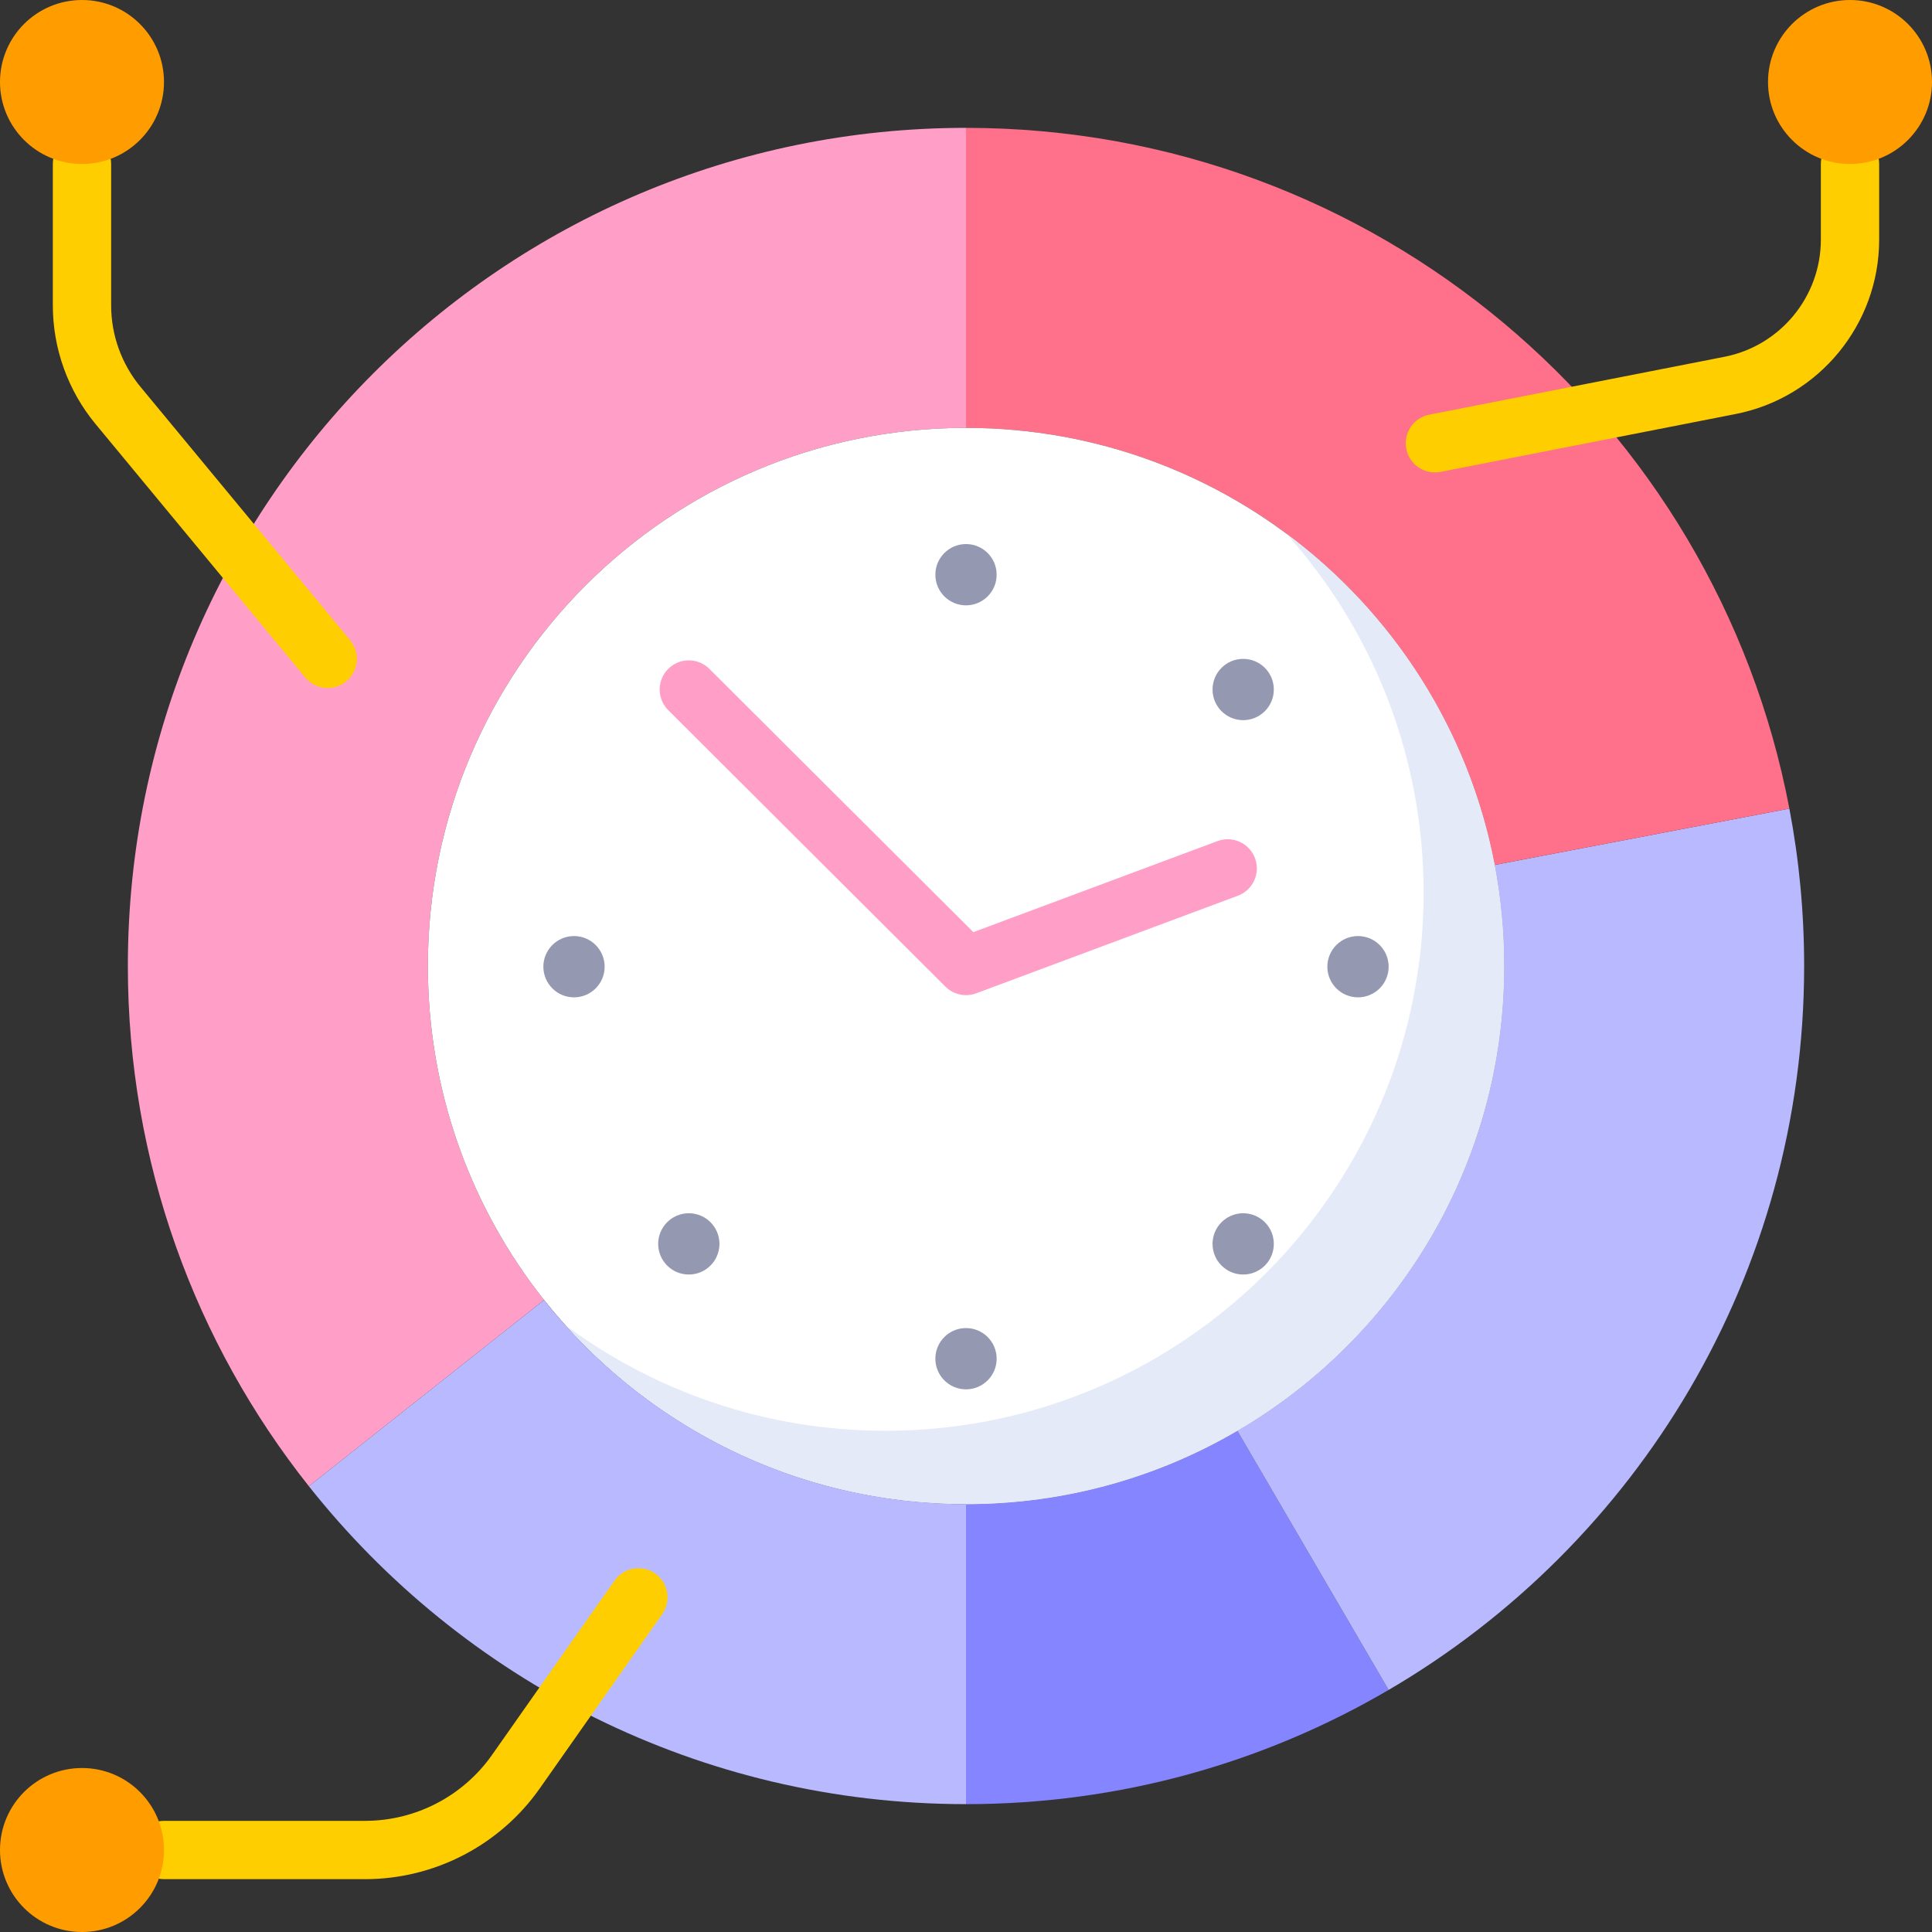 <svg id="Capa_1" enable-background="new 0 0 512 512" height="512" viewBox="0 0 512 512" width="512" xmlns="http://www.w3.org/2000/svg"><rect x="0" y="0" width="512" height="512" fill="#333333" stroke="none"/><path d="m368.001 447.851c-32.883 19.244-71.155 30.267-112.001 30.267v-79.509c26.228 0 50.798-7.077 71.907-19.439z" fill="#8585ff"/><path d="m478.117 256c0 81.827-44.246 153.312-110.116 191.851l-40.095-68.682c42.299-24.735 70.701-70.64 70.701-123.169 0-9.158-.865-18.111-2.514-26.785l78.108-14.927c2.577 13.516 3.916 27.454 3.916 41.712z" fill="#b9b9ff"/><path d="m474.203 214.288-78.108 14.927c-12.538-65.952-70.496-115.823-140.095-115.823v-79.509c108.416 0 198.691 77.675 218.203 180.405z" fill="#ff708a"/><path d="m256 33.883v79.509c-78.757 0-142.608 63.851-142.608 142.608 0 33.44 11.507 64.201 30.792 88.513l-62.336 49.346c-30.04-37.88-47.965-85.773-47.965-137.859 0-122.674 99.443-222.117 222.117-222.117z" fill="#ff9fc8"/><path d="m398.608 256c0 52.529-28.402 98.434-70.701 123.169-21.108 12.362-45.678 19.439-71.907 19.439-45.318 0-85.69-21.139-111.816-54.095-19.285-24.312-30.792-55.073-30.792-88.513 0-78.757 63.851-142.608 142.608-142.608 69.599 0 127.557 49.871 140.094 115.823 1.649 8.674 2.514 17.627 2.514 26.785z" fill="#fff"/><path d="m396.094 229.215c-6.812-35.835-27.037-66.918-55.249-87.837 16.976 18.926 28.972 42.412 33.911 68.398 1.648 8.674 2.514 17.626 2.514 26.785 0 52.529-28.402 98.434-70.701 123.169-21.108 12.362-45.678 19.439-71.907 19.439-31.793 0-61.143-10.415-84.857-28.005 26.112 29.118 64.007 47.444 106.194 47.444 26.228 0 50.798-7.077 71.907-19.439 42.299-24.735 70.701-70.64 70.701-123.169.001-9.158-.864-18.111-2.513-26.785z" fill="#e4eaf7"/><path d="m256 398.608v79.509c-70.588 0-133.481-32.925-174.152-84.258l62.336-49.346c26.126 32.956 66.498 54.095 111.816 54.095z" fill="#b9b9ff"/><path d="m256.002 263.726c-2.011 0-3.983-.785-5.458-2.257l-73.457-73.272c-3.021-3.013-3.028-7.905-.014-10.927 3.013-3.022 7.905-3.029 10.927-.013l69.947 69.77 64.706-24.132c3.998-1.49 8.448.542 9.939 4.539 1.491 3.999-.541 8.449-4.54 9.94l-69.352 25.865c-.879.328-1.793.487-2.698.487z" fill="#ff9fc8"/><g fill="#9498b1"><circle cx="256" cy="152.302" r="8.12"/><circle cx="256" cy="360.07" r="8.12"/><circle cx="359.884" cy="256.186" r="8.12"/><circle cx="152.116" cy="256.186" r="8.12"/><circle cx="329.457" cy="182.729" r="8.12"/><circle cx="182.543" cy="329.643" r="8.12"/><circle cx="329.457" cy="329.643" r="8.12"/></g><path d="m380.255 125.197c-3.619 0-6.851-2.555-7.573-6.241-.821-4.187 1.908-8.247 6.096-9.068l78.222-15.335c14.802-2.901 25.545-15.955 25.545-31.038v-20.057c0-4.268 3.459-7.726 7.726-7.726s7.726 3.459 7.726 7.726v20.057c0 22.453-15.992 41.883-38.025 46.203l-78.223 15.334c-.502.098-1.002.145-1.494.145z" fill="#ffce00"/><path d="m86.844 182.335c-2.224 0-4.43-.955-5.958-2.802l-55.574-67.177c-7.293-8.815-11.309-19.971-11.309-31.411v-37.487c0-4.268 3.459-7.726 7.726-7.726s7.726 3.459 7.726 7.726v37.487c0 7.853 2.757 15.511 7.763 21.562l55.574 67.177c2.72 3.288 2.26 8.158-1.028 10.878-1.441 1.192-3.186 1.773-4.92 1.773z" fill="#ffce00"/><path d="m96.758 497.997h-53.3c-4.267 0-7.726-3.459-7.726-7.726s3.459-7.726 7.726-7.726h53.299c13.373 0 25.948-6.532 33.636-17.474l32.466-46.202c2.453-3.491 7.272-4.331 10.764-1.879 3.491 2.454 4.333 7.273 1.879 10.765l-32.465 46.202c-10.579 15.052-27.88 24.04-46.279 24.04z" fill="#ffce00"/><circle cx="490.271" cy="21.729" fill="#ff9d00" r="21.729"/><circle cx="21.729" cy="21.729" fill="#ff9d00" r="21.729"/><circle cx="21.729" cy="490.271" fill="#ff9d00" r="21.729"/></svg>